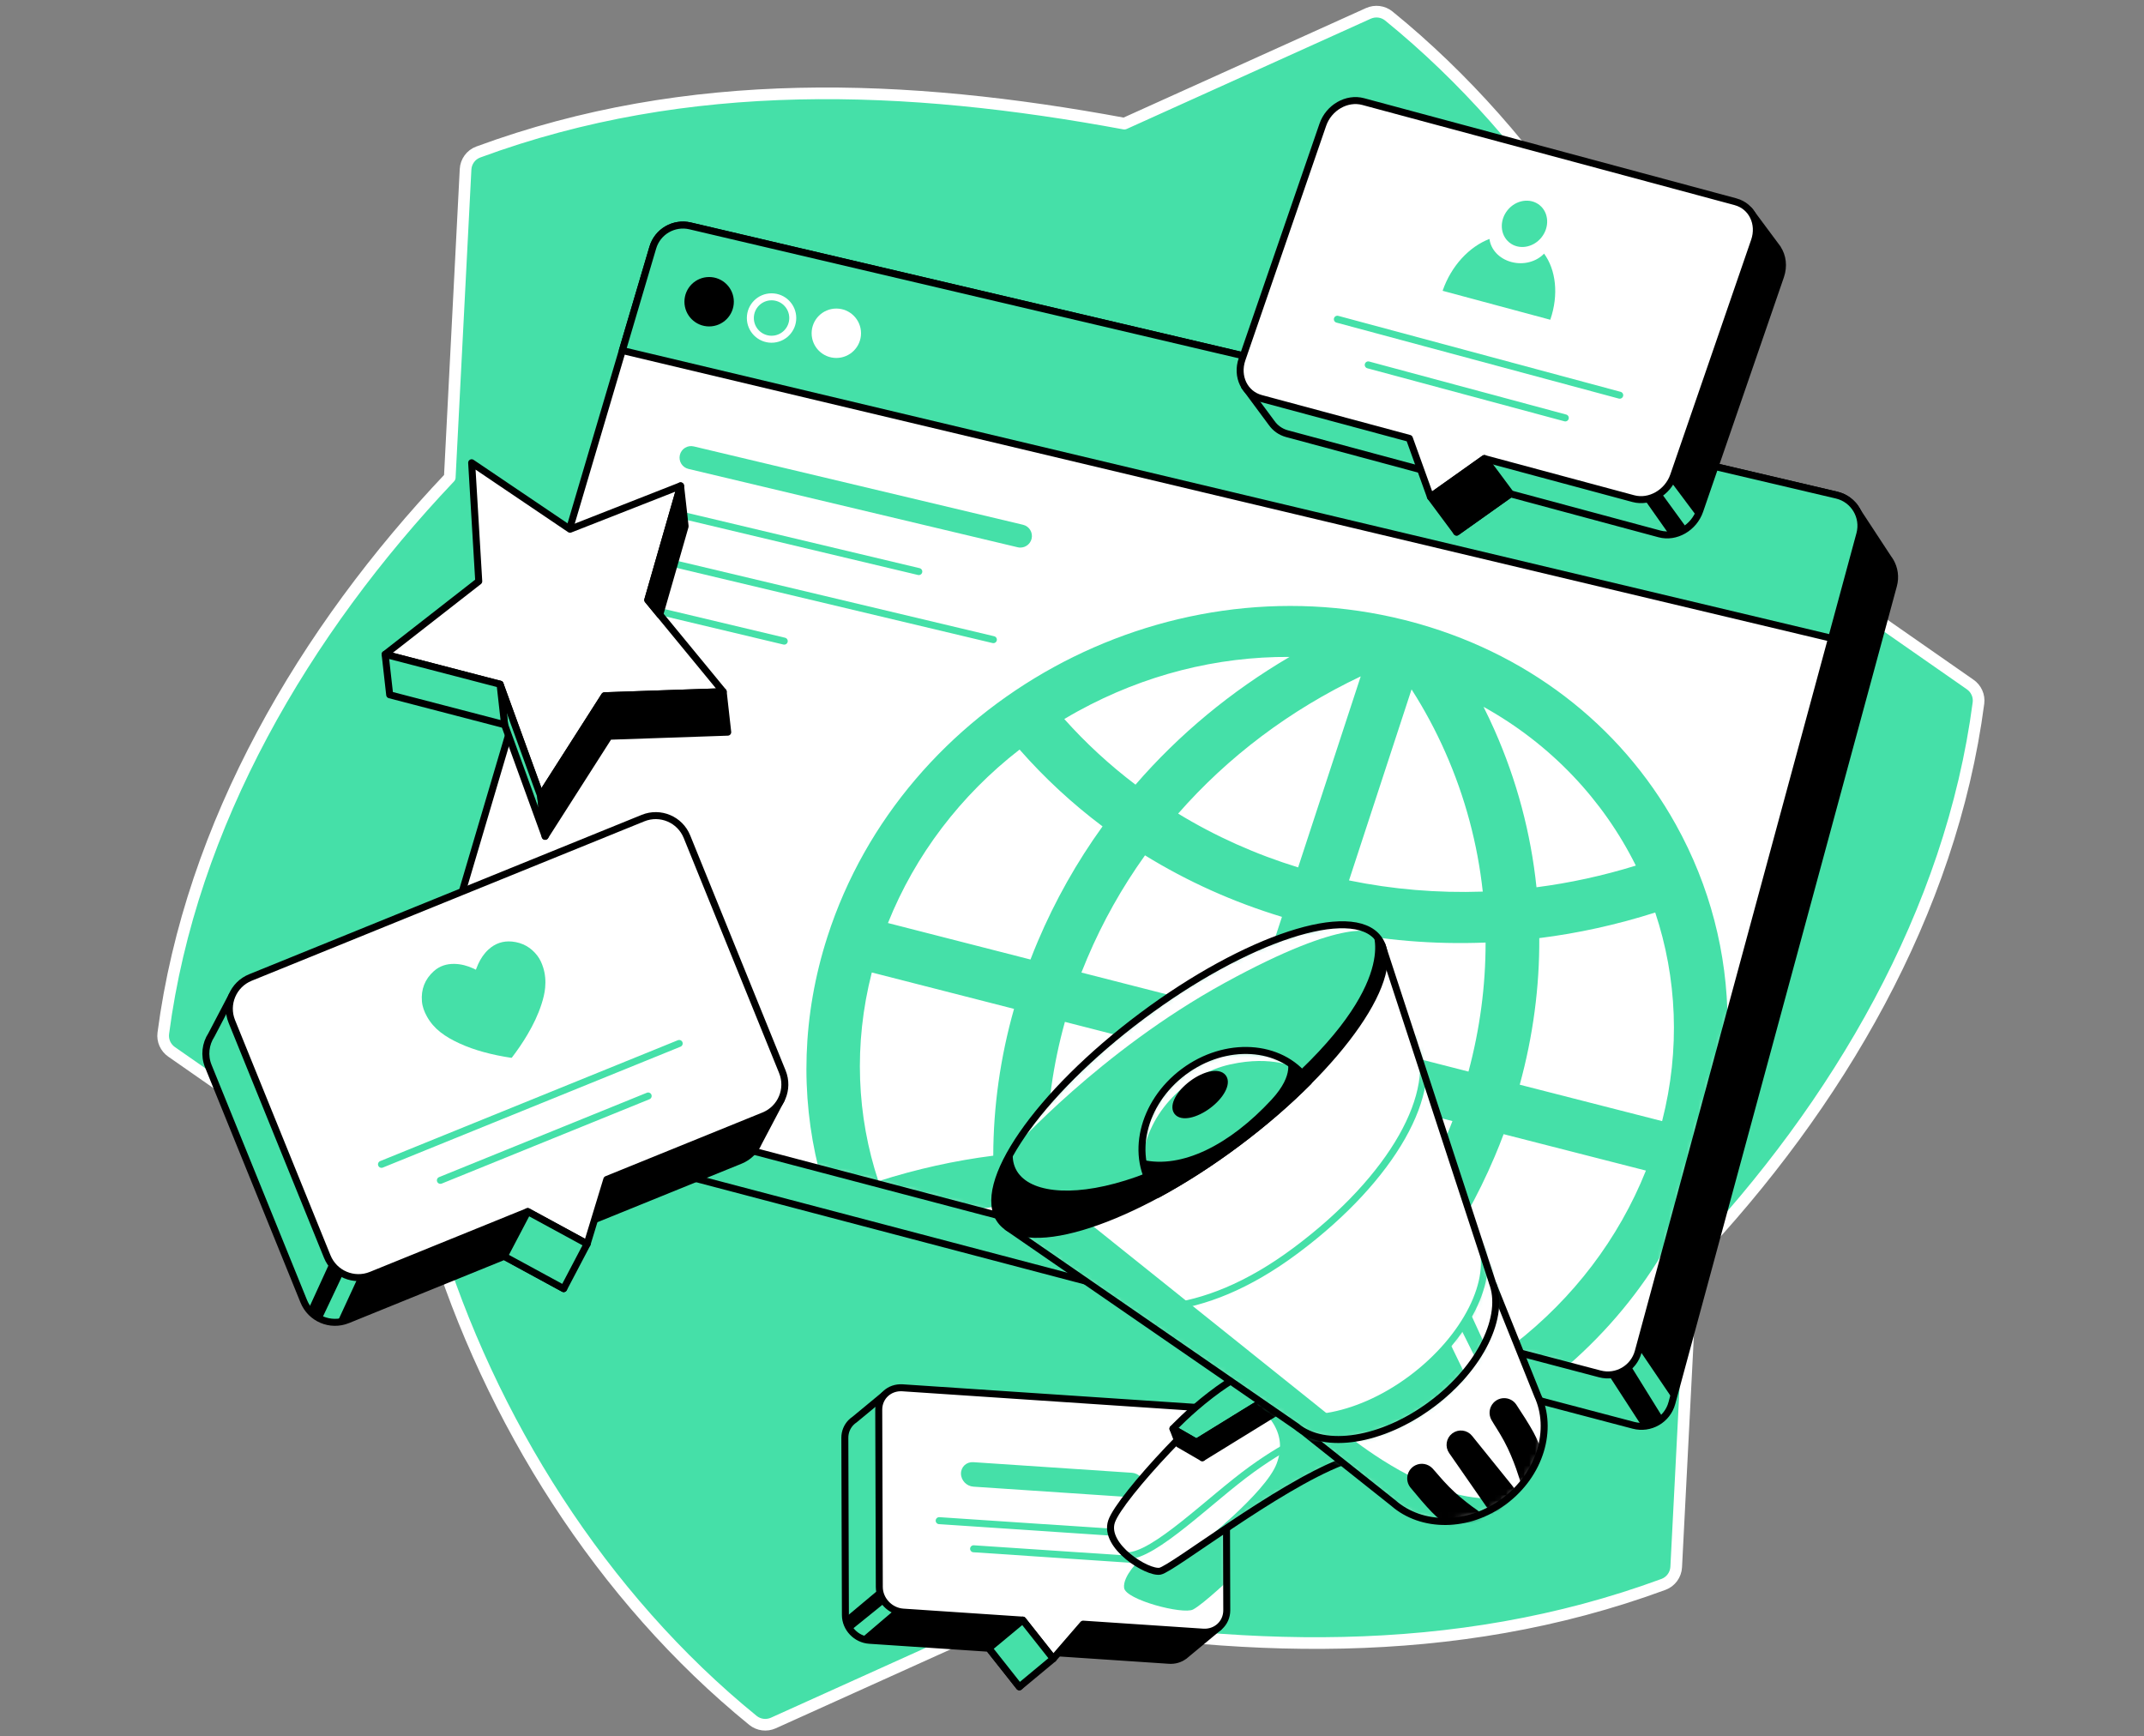 <svg width="368" height="298" viewBox="0 0 368 298" fill="none" xmlns="http://www.w3.org/2000/svg">
<rect x="0" y="0" width="368" height="298" fill="#808080" stroke="none"/>
<path d="M293.234 86.167C283.55 54.344 264.377 23.877 238.37 2.741C237.385 1.944 236.029 1.779 234.869 2.299L192.984 21.218C155.574 14.29 118.167 12.8 82.09 26.09C80.836 26.55 79.978 27.726 79.911 29.059C79.383 39.298 77.2 81.935 77.2 81.935C52.248 108.265 32.746 141.402 28.027 177.337C27.866 178.576 28.424 179.804 29.447 180.516L74.376 211.829C84.06 243.652 103.237 274.12 129.244 295.259C130.229 296.056 131.585 296.221 132.742 295.701L174.631 276.786C212.041 283.71 249.447 285.2 285.524 271.914C286.775 271.453 287.636 270.27 287.707 268.937L290.414 216.068C315.369 189.728 334.872 156.594 339.587 120.656C339.748 119.416 339.194 118.188 338.168 117.477L293.238 86.163L293.234 86.167Z" fill="#45E0A8" stroke="white" stroke-width="2" stroke-linecap="round" stroke-linejoin="round"/>
<path d="M324.465 96.364C324.353 96.169 324.233 95.982 324.095 95.802L318.215 86.841L315.605 92.518L124.234 47.592C121.444 46.937 118.628 48.574 117.815 51.322L79.023 182.4L73.062 181.43L78.432 189.575C79.102 190.908 80.315 191.964 81.881 192.376L280.371 244.611C283.243 245.368 286.187 243.664 286.965 240.795L325.001 100.461C325.394 99.015 325.158 97.555 324.469 96.357L324.465 96.364Z" fill="#45E0A8" stroke="black" stroke-width="1.2" stroke-linecap="round" stroke-linejoin="round"/>
<path d="M319.227 91.645L314.512 109.04L296.526 175.393L286.116 213.799L281.191 231.976C280.409 234.845 277.469 236.545 274.597 235.788L269.133 234.35L243.811 227.688L238.872 226.389L229.21 223.846L209.419 218.637L200.709 216.342L180.712 211.077L171.058 208.538L167.444 207.587L140.505 200.498L76.11 183.549C73.159 182.774 71.436 179.714 72.302 176.79L106.821 60.152L112.045 42.495C112.853 39.747 115.67 38.11 118.463 38.766L315.242 84.965C318.215 85.661 320.024 88.687 319.227 91.642V91.645Z" fill="white"/>
<mask id="mask0_8671_1016" style="mask-type:luminance" maskUnits="userSpaceOnUse" x="72" y="38" width="248" height="198">
<path d="M319.227 91.645L314.512 109.04L296.526 175.393L286.116 213.799L281.191 231.976C280.409 234.845 277.469 236.545 274.597 235.788L269.133 234.35L243.811 227.688L238.872 226.389L229.21 223.846L209.419 218.637L200.709 216.342L180.712 211.077L171.058 208.538L167.444 207.587L140.505 200.498L76.11 183.549C73.159 182.774 71.436 179.714 72.302 176.79L106.821 60.152L112.045 42.495C112.853 39.747 115.67 38.11 118.463 38.766L315.242 84.965C318.215 85.661 320.024 88.687 319.227 91.642V91.645Z" fill="white"/>
</mask>
<g mask="url(#mask0_8671_1016)">
<path d="M287.662 141.544C278.034 124.217 261.756 111.8 241.793 106.587L241.044 106.396C199.447 95.982 155.027 120.368 142.021 160.759C137.662 174.3 137.382 187.953 140.501 200.502L167.441 207.591C168.59 207.4 169.747 207.227 170.897 207.074C170.942 207.561 170.994 208.055 171.054 208.542L180.708 211.081C180.446 209.493 180.236 207.898 180.075 206.299C187.981 205.999 195.807 206.651 203.372 208.208L200.709 216.346L209.419 218.641L212.104 210.448C219.433 212.698 226.424 215.833 232.91 219.802C231.719 221.18 230.491 222.532 229.21 223.847L238.872 226.389C239.336 225.869 239.789 225.341 240.242 224.813C241.456 225.738 242.646 226.693 243.811 227.685L269.133 234.347C275.945 228.419 281.678 221.484 286.115 213.796C288.898 208.984 291.175 203.88 292.893 198.536C295.365 190.87 296.567 183.077 296.526 175.389C296.473 163.586 293.489 152.033 287.658 141.537L287.662 141.544ZM280.775 148.555C275.132 150.3 269.425 151.539 263.726 152.273C262.763 143.039 260.359 133.954 256.513 125.277C255.925 123.94 255.289 122.615 254.633 121.304C266.193 127.719 275.181 137.29 280.779 148.555H280.775ZM254.989 161.762C255 169.237 253.993 176.678 252.053 183.905L223.215 176.528L228.768 159.587C237.273 161.377 246.084 162.118 254.985 161.762H254.989ZM242.283 118.312C244.478 121.738 246.41 125.337 248.05 129.044C251.503 136.83 253.619 144.9 254.506 153.018C246.721 153.284 239.007 152.633 231.547 151.097L242.283 118.312ZM233.558 116.08L222.814 148.862C215.568 146.634 208.648 143.548 202.218 139.631C210.767 129.872 221.395 121.851 233.558 116.08ZM185.041 122.046C196.395 115.814 208.873 112.661 221.346 112.74C211.277 118.645 202.357 126.049 194.901 134.662C190.505 131.336 186.408 127.573 182.678 123.401C183.453 122.937 184.243 122.484 185.041 122.042V122.046ZM170.485 198.337C163.894 199.176 157.292 200.633 150.773 202.719C147.073 191.578 146.474 179.247 149.638 166.896L174.05 173.143C171.687 181.471 170.504 189.938 170.485 198.341V198.337ZM176.87 164.672L152.409 158.411C157.09 146.727 164.868 136.504 175.001 128.64C179.315 133.553 184.086 137.957 189.243 141.825C184.835 147.933 181.105 154.542 178.136 161.545C177.698 162.582 177.274 163.623 176.874 164.672H176.87ZM206.154 199.719C197.56 197.91 188.651 197.169 179.656 197.555C179.697 190.155 180.738 182.714 182.783 175.374L211.704 182.774L206.15 199.715L206.154 199.719ZM185.614 166.911C185.932 166.102 186.262 165.29 186.606 164.485C189.265 158.201 192.602 152.281 196.53 146.795C203.843 151.303 211.749 154.842 220.036 157.351L214.49 174.292L185.618 166.908L185.614 166.911ZM238.538 212.601C231.184 208.044 223.226 204.482 214.887 201.955L220.44 185.013L249.301 192.398C246.608 199.479 242.995 206.28 238.538 212.605V212.601ZM259.925 230.666C255.659 225.809 250.945 221.446 245.867 217.615C250.087 211.661 253.682 205.258 256.558 198.468C257.097 197.199 257.607 195.926 258.082 194.645L282.509 200.895C277.836 212.579 270.051 222.802 259.925 230.666ZM285.288 192.406L260.85 186.156C263.138 177.831 264.254 169.383 264.205 160.998C270.856 160.167 277.521 158.703 284.105 156.606C287.823 167.758 288.441 180.089 285.288 192.406Z" fill="#45E0A8"/>
</g>
<path d="M319.227 91.645L314.512 109.04L296.526 175.393L286.116 213.799L281.191 231.976C280.409 234.845 277.469 236.545 274.597 235.788L269.133 234.35L243.811 227.688L238.872 226.389L229.21 223.846L209.419 218.637L200.709 216.342L180.712 211.077L171.058 208.538L167.444 207.587L140.505 200.498L76.11 183.549C73.159 182.774 71.436 179.714 72.302 176.79L106.821 60.152L112.045 42.495C112.853 39.747 115.67 38.11 118.463 38.766L315.242 84.965C318.215 85.661 320.024 88.687 319.227 91.642V91.645Z" stroke="black" stroke-width="1.2" stroke-linecap="round" stroke-linejoin="round"/>
<path d="M319.227 91.645L314.377 109.542L106.821 60.156L112.045 42.499C112.853 39.751 115.67 38.114 118.463 38.77L315.242 84.969C318.215 85.665 320.024 88.691 319.227 91.645Z" fill="#45E0A8" stroke="black" stroke-width="1.2" stroke-linecap="round" stroke-linejoin="round"/>
<path d="M143.549 60.834C145.559 60.834 147.189 59.204 147.189 57.194C147.189 55.183 145.559 53.554 143.549 53.554C141.539 53.554 139.909 55.183 139.909 57.194C139.909 59.204 141.539 60.834 143.549 60.834Z" fill="white" stroke="white" stroke-width="1.2" stroke-linecap="round" stroke-linejoin="round"/>
<path d="M132.431 58.22C134.441 58.22 136.071 56.59 136.071 54.58C136.071 52.57 134.441 50.94 132.431 50.94C130.421 50.94 128.791 52.57 128.791 54.58C128.791 56.59 130.421 58.22 132.431 58.22Z" stroke="white" stroke-width="1.2" stroke-linecap="round" stroke-linejoin="round"/>
<path d="M121.717 55.422C123.728 55.422 125.357 53.793 125.357 51.782C125.357 49.772 123.728 48.143 121.717 48.143C119.707 48.143 118.077 49.772 118.077 51.782C118.077 53.793 119.707 55.422 121.717 55.422Z" fill="black" stroke="black" stroke-width="1.2" stroke-linecap="round" stroke-linejoin="round"/>
<path d="M276.33 236.313L281.985 245.034L285.265 243.038L279.858 234.324L276.33 236.313Z" fill="black"/>
<path d="M281.311 231.553L287.138 240.154L324.997 100.468C324.997 100.468 325.3 97.637 324.465 96.364C323.63 95.09 319.417 88.672 319.417 88.672L318.934 92.638L281.311 231.549V231.553Z" fill="black"/>
<path d="M175.14 93.978C174.986 93.978 174.833 93.959 174.679 93.922L118.163 80.475C117.096 80.22 116.441 79.153 116.692 78.085C116.946 77.018 118.014 76.359 119.081 76.614L175.597 90.061C176.664 90.316 177.319 91.383 177.068 92.45C176.851 93.36 176.039 93.974 175.14 93.974V93.978Z" fill="#45E0A8"/>
<path d="M157.704 98.094L114.864 87.901" stroke="#45E0A8" stroke-width="1.2" stroke-linecap="round" stroke-linejoin="round"/>
<path d="M170.504 109.778L112.471 95.971" stroke="#45E0A8" stroke-width="1.2" stroke-linecap="round" stroke-linejoin="round"/>
<path d="M134.61 110.032L110.352 104.258" stroke="#45E0A8" stroke-width="1.2" stroke-linecap="round" stroke-linejoin="round"/>
<path d="M305.131 42.661L305.068 42.575C304.989 42.462 304.91 42.35 304.824 42.245L300.259 36.107L300.087 40.054L238.464 23.48C235.655 22.724 232.554 24.506 231.536 27.461L218.118 66.402L213.628 66.331L218.261 72.581C218.879 73.457 219.781 74.128 220.908 74.431L246.391 81.288L250.009 91.327L259.266 84.752L284.827 91.627C287.636 92.383 290.737 90.601 291.755 87.646L305.622 47.394C306.21 45.686 305.97 43.968 305.124 42.668L305.131 42.661Z" fill="#45E0A8" stroke="black" stroke-width="1.2" stroke-linecap="round" stroke-linejoin="round"/>
<path d="M297.896 34.624L233.977 17.432C231.169 16.676 228.068 18.458 227.05 21.413L213.183 61.665C212.164 64.62 213.617 67.627 216.426 68.379L241.909 75.236L245.526 85.276L254.783 78.7L280.345 85.575C283.153 86.332 286.254 84.549 287.273 81.595L301.139 41.342C302.158 38.388 300.705 35.381 297.896 34.628V34.624Z" fill="white" stroke="black" stroke-width="1.2" stroke-linecap="round" stroke-linejoin="round"/>
<path d="M134.105 188.698L129.518 189.791L113.88 151.265C112.677 148.303 109.303 146.877 106.341 148.079L43.1 173.749L39.827 170.862L36.285 177.621C35.277 179.156 35.015 181.145 35.757 182.972L52.136 223.326C53.338 226.288 56.712 227.715 59.674 226.512L86.543 215.604L96.747 221.15L100.118 210.092L127.069 199.153C128.533 198.558 129.619 197.434 130.199 196.094L134.097 188.694L134.105 188.698Z" fill="#45E0A8" stroke="black" stroke-width="1.2" stroke-linecap="round" stroke-linejoin="round"/>
<path d="M110.371 140.402L42.976 167.761C40.014 168.963 38.588 172.337 39.79 175.299L56.169 215.653C57.371 218.615 60.745 220.042 63.707 218.839L90.576 207.931L100.78 213.477L104.151 202.419L131.102 191.48C134.064 190.278 135.49 186.904 134.288 183.942L117.909 143.589C116.707 140.627 113.333 139.2 110.371 140.402Z" fill="white" stroke="black" stroke-width="1.2" stroke-linecap="round" stroke-linejoin="round"/>
<path d="M268.669 71.723L234.846 62.623" stroke="#45E0A8" stroke-width="1.2" stroke-linecap="round" stroke-linejoin="round"/>
<path d="M278.012 67.825L229.547 54.786" stroke="#45E0A8" stroke-width="1.2" stroke-linecap="round" stroke-linejoin="round"/>
<path d="M111.251 188.095L75.589 202.572" stroke="#45E0A8" stroke-width="1.2" stroke-linecap="round" stroke-linejoin="round"/>
<path d="M116.579 179.078L65.479 199.824" stroke="#45E0A8" stroke-width="1.2" stroke-linecap="round" stroke-linejoin="round"/>
<path d="M203.267 284.2C203.372 284.121 203.473 284.039 203.566 283.949L209.213 279.257L204.746 279.339L204.652 250.756C204.645 248.524 202.806 246.592 200.544 246.442L151.11 243.139L151.754 239.432L146.68 243.626C146.455 243.772 146.249 243.944 146.066 244.135L146.043 244.154C145.399 244.828 145.006 245.742 145.01 246.771L145.107 277.19C145.114 279.422 146.953 281.354 149.215 281.504L169.729 282.874L174.96 289.495L180.09 283.567L200.664 284.942C201.649 285.009 202.551 284.724 203.255 284.2H203.267Z" fill="#45E0A8" stroke="black" stroke-width="1.2" stroke-linecap="round" stroke-linejoin="round"/>
<path d="M206.364 241.611L154.911 238.174C152.649 238.024 150.822 239.709 150.829 241.941L150.926 272.36C150.934 274.591 152.773 276.524 155.034 276.674L175.548 278.044L180.78 284.665L185.91 278.737L206.483 280.111C208.745 280.261 210.573 278.576 210.565 276.344L210.468 245.925C210.46 243.694 208.622 241.761 206.36 241.611H206.364Z" fill="white"/>
<mask id="mask1_8671_1016" style="mask-type:luminance" maskUnits="userSpaceOnUse" x="150" y="238" width="61" height="47">
<path d="M206.364 241.611L154.911 238.174C152.649 238.024 150.822 239.709 150.829 241.941L150.926 272.36C150.934 274.591 152.773 276.524 155.034 276.674L175.548 278.044L180.78 284.665L185.91 278.737L206.483 280.111C208.745 280.261 210.573 278.576 210.565 276.344L210.468 245.925C210.46 243.694 208.622 241.761 206.36 241.611H206.364Z" fill="white"/>
</mask>
<g mask="url(#mask1_8671_1016)">
<path d="M195.612 267.705C195.612 267.705 192.68 270.472 192.942 272.517C193.208 274.562 203.016 277.123 204.768 276.228C206.521 275.333 211.764 270.352 211.764 270.352L212.659 262.335L195.612 267.705Z" fill="#45E0A8"/>
</g>
<path d="M206.364 241.611L154.911 238.174C152.649 238.024 150.822 239.709 150.829 241.941L150.926 272.36C150.934 274.591 152.773 276.524 155.034 276.674L175.548 278.044L180.78 284.665L185.91 278.737L206.483 280.111C208.745 280.261 210.573 278.576 210.565 276.344L210.468 245.925C210.46 243.694 208.622 241.761 206.36 241.611H206.364Z" stroke="black" stroke-width="1.2" stroke-linecap="round" stroke-linejoin="round"/>
<path d="M194.335 267.622L167.111 265.802" stroke="#45E0A8" stroke-width="1.2" stroke-linecap="round" stroke-linejoin="round"/>
<path d="M194.302 256.961L167.077 255.141C165.902 255.062 164.947 254.059 164.943 252.898C164.939 251.737 165.89 250.861 167.062 250.939L194.287 252.759C195.463 252.838 196.417 253.842 196.421 255.003C196.425 256.163 195.474 257.04 194.302 256.961Z" fill="#45E0A8"/>
<path d="M200.215 263.582L161.202 260.976" stroke="#45E0A8" stroke-width="1.2" stroke-linecap="round" stroke-linejoin="round"/>
<path d="M266.092 54.876L247.612 49.907C249.099 45.589 252.229 42.309 255.656 41.005C255.865 42.792 257.292 44.394 259.412 44.964C261.531 45.533 263.729 44.904 265.029 43.526C267.051 46.293 267.579 50.562 266.092 54.88V54.876Z" fill="#45E0A8"/>
<path d="M264.564 40.767C266 38.997 265.867 36.509 264.266 35.209C262.665 33.91 260.203 34.291 258.766 36.06C257.33 37.83 257.463 40.318 259.064 41.617C260.665 42.917 263.127 42.536 264.564 40.767Z" fill="#45E0A8"/>
<path d="M81.678 166.424C81.809 166.098 81.929 165.776 82.072 165.462C82.506 164.514 83.072 163.66 83.843 162.953C84.993 161.9 86.352 161.44 87.902 161.593C89.681 161.773 91.123 162.578 92.216 163.997C92.684 164.604 92.995 165.293 93.224 166.02C93.583 167.158 93.684 168.323 93.572 169.506C93.482 170.468 93.246 171.401 92.95 172.318C92.362 174.153 91.523 175.876 90.546 177.535C89.737 178.909 88.838 180.22 87.872 181.489C87.838 181.534 87.805 181.549 87.749 181.542C86.146 181.298 84.554 180.984 82.989 180.549C81.574 180.16 80.192 179.68 78.859 179.066C77.701 178.535 76.586 177.924 75.582 177.134C74.642 176.396 73.871 175.509 73.287 174.464C72.833 173.648 72.5 172.79 72.421 171.854C72.249 169.794 72.923 168.053 74.462 166.671C75.462 165.772 76.668 165.398 78.005 165.424C79.162 165.447 80.252 165.75 81.293 166.229C81.42 166.289 81.547 166.353 81.671 166.417L81.678 166.424Z" fill="#45E0A8"/>
<path d="M180.783 284.665L174.968 289.495L169.736 282.875L175.548 278.044L180.783 284.665Z" fill="#45E0A8" stroke="black" stroke-width="1.2" stroke-linecap="round" stroke-linejoin="round"/>
<path d="M86.547 215.608L90.58 207.931L100.784 213.477L96.751 221.154L86.547 215.608Z" fill="#45E0A8" stroke="black" stroke-width="1.2" stroke-linecap="round" stroke-linejoin="round"/>
<path d="M245.522 85.272L250.016 91.316L259.273 84.74L254.783 78.696L245.522 85.272Z" fill="black" stroke="black" stroke-width="1.2" stroke-linecap="round" stroke-linejoin="round"/>
<path d="M282.315 85.796L286.524 91.773L289.531 90.645L285.071 84.508L282.315 85.796Z" fill="black"/>
<path d="M286.786 82.654L291.291 88.676L305.858 46.506C305.858 46.506 306.577 45.035 305.513 43.383C304.45 41.732 301.978 38.41 301.978 38.41L301.181 39.878L286.79 82.651L286.786 82.654Z" fill="black"/>
<path d="M150.818 272.816L145.01 277.681L146.036 279.793L151.915 275.045L150.818 272.816Z" fill="black"/>
<path d="M147.822 281.163L153.536 276.292L175.548 278.044L169.736 282.875L147.822 281.163Z" fill="black"/>
<path d="M185.914 278.737L181.645 283.669C181.645 283.669 199.717 285.118 201.6 284.897C203.484 284.676 208.39 279.946 208.39 279.946L185.914 278.737Z" fill="black"/>
<path d="M56.577 216.735L58.899 218.622L55.192 226.456L52.93 224.7L56.577 216.735Z" fill="black"/>
<path d="M61.419 219.296L57.862 226.999L58.899 226.767L86.547 215.608L90.58 207.931L62.854 219.263L61.419 219.296Z" fill="black"/>
<path d="M104.154 202.419L102.121 209.084C102.121 209.084 127.267 199.618 128.462 198.348C129.656 197.079 133.105 190.593 133.105 190.593L104.154 202.419Z" fill="black"/>
<path d="M124.129 118.709L103.761 119.409L92.789 136.583L85.831 117.428L66.104 112.298L82.173 99.764L80.956 79.419L97.844 90.826L116.815 83.381L111.183 102.97L124.129 118.709Z" fill="white" stroke="black" stroke-width="1.2" stroke-linecap="round" stroke-linejoin="round"/>
<path d="M92.789 136.583L93.568 143.529L86.61 124.375L85.831 117.428L92.789 136.583Z" fill="#45E0A8" stroke="black" stroke-width="1.2" stroke-linecap="round" stroke-linejoin="round"/>
<path d="M116.815 83.381L117.594 90.327L113.243 105.471L111.183 102.97L116.815 83.381Z" fill="black" stroke="black" stroke-width="1.2" stroke-linecap="round" stroke-linejoin="round"/>
<path d="M92.789 136.582L93.568 143.529L104.54 126.355L124.908 125.655L124.129 118.708L103.761 119.409L92.789 136.582Z" fill="black" stroke="black" stroke-width="1.2" stroke-linecap="round" stroke-linejoin="round"/>
<path d="M66.104 112.298L66.887 119.244L86.61 124.375L85.831 117.428L66.104 112.298Z" fill="#45E0A8" stroke="black" stroke-width="1.2" stroke-linecap="round" stroke-linejoin="round"/>
<path d="M230.293 250.91C219.163 255.205 201.244 269.225 199.121 269.645C196.998 270.064 189.362 265.361 190.789 261.122C192.216 256.883 207.663 240.432 213.456 237.324C219.249 234.22 230.293 250.91 230.293 250.91Z" fill="white"/>
<mask id="mask2_8671_1016" style="mask-type:luminance" maskUnits="userSpaceOnUse" x="190" y="236" width="41" height="34">
<path d="M230.293 250.91C219.163 255.205 201.244 269.225 199.121 269.645C196.998 270.064 189.362 265.361 190.789 261.122C192.216 256.883 207.663 240.432 213.456 237.324C219.249 234.22 230.293 250.91 230.293 250.91Z" fill="white"/>
</mask>
<g mask="url(#mask2_8671_1016)">
<path d="M193.478 267.001C198.178 267.038 207.712 257.32 214.845 252.171C221.979 247.019 225.334 246.363 225.334 246.363" stroke="#45E0A8" stroke-width="1.2" stroke-linecap="round" stroke-linejoin="round"/>
<path d="M211.775 238.642C218.534 242.308 220.934 246.39 219.122 251.198C217.193 256.317 205.304 265.6 205.304 265.6L231.88 249.7C231.88 249.7 220.043 240.383 216.602 237.863C213.16 235.343 211.771 238.646 211.771 238.646L211.775 238.642Z" fill="#45E0A8"/>
</g>
<path d="M230.293 250.91C219.163 255.205 201.244 269.225 199.121 269.645C196.998 270.064 189.362 265.361 190.789 261.122C192.216 256.883 207.663 240.432 213.456 237.324C219.249 234.22 230.293 250.91 230.293 250.91Z" stroke="black" stroke-width="1.2" stroke-linecap="round" stroke-linejoin="round"/>
<path d="M205.356 247.524L201.327 245.195C201.327 245.195 204.034 242.3 207.813 239.402C211.591 236.503 213.228 235.972 213.228 235.972L217.991 239.743L205.356 247.524Z" fill="#45E0A8" stroke="black" stroke-width="1.2" stroke-linecap="round" stroke-linejoin="round"/>
<path d="M201.327 245.195L202.342 247.839L206.371 250.168L205.356 247.525L201.327 245.195Z" fill="black" stroke="black" stroke-width="1.2" stroke-linecap="round" stroke-linejoin="round"/>
<path d="M217.987 239.743L219.006 242.386L206.371 250.168L205.356 247.524L217.987 239.743Z" fill="black" stroke="black" stroke-width="1.2" stroke-linecap="round" stroke-linejoin="round"/>
<path d="M263.883 239.395H263.887L256.307 220.521L223.443 245.469L239.149 257.946C244.021 262.223 252.031 262.241 258.202 257.631C264.392 253.007 266.643 245.289 263.883 239.395Z" fill="white"/>
<mask id="mask3_8671_1016" style="mask-type:luminance" maskUnits="userSpaceOnUse" x="223" y="220" width="43" height="42">
<path d="M263.883 239.395H263.887L256.307 220.521L223.443 245.469L239.149 257.946C244.021 262.223 252.031 262.241 258.202 257.631C264.392 253.007 266.643 245.289 263.883 239.395Z" fill="white"/>
</mask>
<g mask="url(#mask3_8671_1016)">
<path d="M231.169 246.221C231.169 246.221 241.178 254.561 250.896 256.632C256.596 257.849 259.427 256.632 259.427 256.632C259.427 256.632 252.357 265.978 240.418 258.912C228.48 251.846 223.443 247.045 223.443 247.045L231.169 246.221Z" fill="#45E0A8"/>
<path d="M259.835 256.261L252.203 246.798C251.57 246.011 250.424 245.873 249.623 246.487C248.833 247.09 248.657 248.209 249.226 249.029L256.386 259.335L259.831 256.264L259.835 256.261Z" fill="black" stroke="black" stroke-width="1.2" stroke-linecap="round" stroke-linejoin="round"/>
<path d="M261.55 254.175C261.55 254.175 260.456 250.277 258.7 247.045C257.786 245.364 256.993 244.233 256.521 243.405C256.113 242.686 256.21 241.787 256.768 241.173C257.607 240.256 259.082 240.368 259.767 241.402C260.719 242.836 261.943 244.738 262.685 246.101C264.029 248.573 264.048 249.992 264.048 249.992L261.542 254.179L261.55 254.175Z" fill="black" stroke="black" stroke-width="1.2" stroke-linecap="round" stroke-linejoin="round"/>
<path d="M254.255 260.391C254.255 260.391 250.851 258.201 248.279 255.572C246.938 254.205 246.092 253.112 245.44 252.419C244.871 251.816 243.983 251.647 243.234 251.999C242.111 252.531 241.781 253.973 242.572 254.935C243.661 256.265 245.122 257.995 246.204 259.103C248.17 261.114 249.522 261.552 249.522 261.552L254.259 260.388L254.255 260.391Z" fill="black" stroke="black" stroke-width="1.2" stroke-linecap="round" stroke-linejoin="round"/>
</g>
<path d="M263.883 239.395H263.887L256.307 220.521L223.443 245.469L239.149 257.946C244.021 262.223 252.031 262.241 258.202 257.631C264.392 253.007 266.643 245.289 263.883 239.395Z" stroke="black" stroke-width="1.2" stroke-linecap="round" stroke-linejoin="round"/>
<path d="M256.128 220.012L237.205 162.204L172.945 210.631L222.507 244.798C227.338 248.846 237.22 247.356 245.758 240.979C254.177 234.691 258.412 225.801 256.12 220.016L256.128 220.012Z" fill="white"/>
<mask id="mask4_8671_1016" style="mask-type:luminance" maskUnits="userSpaceOnUse" x="172" y="162" width="85" height="86">
<path d="M256.128 220.012L237.205 162.204L172.945 210.631L222.507 244.798C227.338 248.846 237.22 247.356 245.758 240.979C254.177 234.691 258.412 225.801 256.12 220.016L256.128 220.012Z" fill="white"/>
</mask>
<g mask="url(#mask4_8671_1016)">
<path d="M184.015 221.835C192.527 225.782 205.772 227.044 222.458 214.578C239.149 202.112 247.286 187.298 243.384 178.142" stroke="#45E0A8" stroke-width="1.2" stroke-linecap="round" stroke-linejoin="round"/>
<path d="M254.128 213.061C256.678 219.506 251.668 229.606 242.294 236.605C232.787 243.705 221.784 245.367 216.407 240.855L228.555 249.524C228.555 249.524 238.471 248.764 248.207 240.817C257.944 232.871 258.135 225.071 258.135 225.071L254.124 213.058L254.128 213.061Z" fill="#45E0A8"/>
<mask id="mask5_8671_1016" style="mask-type:luminance" maskUnits="userSpaceOnUse" x="216" y="213" width="43" height="37">
<path d="M254.128 213.061C256.678 219.506 251.668 229.606 242.294 236.605C232.787 243.705 221.784 245.367 216.407 240.855L228.555 249.524C228.555 249.524 238.471 248.764 248.207 240.817C257.944 232.871 258.135 225.071 258.135 225.071L254.124 213.058L254.128 213.061Z" fill="white"/>
</mask>
<g mask="url(#mask5_8671_1016)">
<path d="M250.814 221.963L256.742 234.867L259.438 226.557L253.33 209.684L250.814 221.963Z" fill="white"/>
<path d="M249.638 225.824L255.124 236.859L252.911 238.833L247.286 227.25L249.638 225.824Z" fill="white"/>
</g>
<path d="M254.128 213.061C256.678 219.506 251.668 229.606 242.294 236.605C232.787 243.705 221.784 245.367 216.407 240.855L228.555 249.524C228.555 249.524 238.471 248.764 248.207 240.817C257.944 232.871 258.135 225.071 258.135 225.071L254.124 213.058L254.128 213.061Z" stroke="#45E0A8" stroke-width="1.2" stroke-linecap="round" stroke-linejoin="round"/>
<path d="M187.168 210.084L234.715 248.161L228.555 249.528L172.945 210.627L187.168 210.084Z" fill="#45E0A8"/>
</g>
<path d="M256.128 220.012L237.205 162.204L172.945 210.631L222.507 244.798C227.338 248.846 237.22 247.356 245.758 240.979C254.177 234.691 258.412 225.801 256.12 220.016L256.128 220.012Z" stroke="black" stroke-width="1.2" stroke-linecap="round" stroke-linejoin="round"/>
<path d="M212.331 196.195C230.232 182.823 241.091 167.093 236.586 161.062C232.081 155.031 213.917 160.982 196.015 174.355C178.114 187.727 167.255 203.457 171.76 209.488C176.265 215.519 194.429 209.568 212.331 196.195Z" fill="#45E0A8"/>
<mask id="mask6_8671_1016" style="mask-type:luminance" maskUnits="userSpaceOnUse" x="170" y="158" width="68" height="54">
<path d="M212.331 196.195C230.232 182.823 241.091 167.093 236.586 161.062C232.081 155.031 213.917 160.982 196.015 174.355C178.114 187.727 167.255 203.457 171.76 209.488C176.265 215.519 194.429 209.568 212.331 196.195Z" fill="white"/>
</mask>
<g mask="url(#mask6_8671_1016)">
<path d="M173.923 197.109C173.923 197.109 188.827 180.407 210.187 168.697C231.547 156.987 235.618 160.114 235.618 160.114C235.618 160.114 231.3 152.43 206.742 167.237C182.184 182.044 173.923 197.109 173.923 197.109Z" fill="white"/>
</g>
<path d="M212.331 196.195C230.232 182.823 241.091 167.093 236.586 161.062C232.081 155.031 213.917 160.982 196.015 174.355C178.114 187.727 167.255 203.457 171.76 209.488C176.265 215.519 194.429 209.568 212.331 196.195Z" stroke="black" stroke-width="1.2" stroke-linecap="round" stroke-linejoin="round"/>
<path d="M208.118 190.558C210.287 188.938 211.431 186.802 210.673 185.788C209.916 184.774 207.544 185.266 205.375 186.886C203.206 188.506 202.062 190.641 202.819 191.655C203.577 192.669 205.949 192.178 208.118 190.558Z" fill="black" stroke="black" stroke-width="1.2" stroke-linecap="round" stroke-linejoin="round"/>
<path d="M173.923 197.109C172.155 207.86 194.53 207.804 217.485 188.736C240.441 169.668 235.617 160.115 235.617 160.115C235.617 160.115 239.1 161.489 237.434 166.245C235.767 171.001 229.409 185.912 204.768 201.419C180.128 216.926 172.11 209.924 172.11 209.924C172.11 209.924 169.807 206.381 171.286 202.786C172.766 199.191 173.919 197.113 173.919 197.113L173.923 197.109Z" fill="black"/>
<path d="M224.6 185.635C221.069 189.181 216.935 192.776 212.325 196.214C207.723 199.652 203.106 202.599 198.702 204.98C198.582 204.846 198.473 204.703 198.368 204.561C193.86 198.524 196.006 189.297 203.169 183.946C210.325 178.602 219.785 179.164 224.293 185.197C224.402 185.339 224.503 185.485 224.6 185.635Z" fill="#45E0A8"/>
<mask id="mask7_8671_1016" style="mask-type:luminance" maskUnits="userSpaceOnUse" x="196" y="180" width="29" height="25">
<path d="M224.6 185.635C221.069 189.181 216.935 192.776 212.325 196.214C207.723 199.652 203.106 202.599 198.702 204.98C198.582 204.846 198.473 204.703 198.368 204.561C193.86 198.524 196.006 189.297 203.169 183.946C210.325 178.602 219.785 179.164 224.293 185.197C224.402 185.339 224.503 185.485 224.6 185.635Z" fill="white"/>
</mask>
<g mask="url(#mask7_8671_1016)">
<path d="M196.08 199.045C196.979 190.773 203.791 184.313 211.146 182.677C218.504 181.04 222.53 183.321 222.53 183.321C222.53 183.321 215.98 177.509 205.985 182.197C193.894 187.871 196.08 199.045 196.08 199.045Z" fill="white"/>
</g>
<path d="M224.6 185.635C221.069 189.181 216.935 192.776 212.325 196.214C207.723 199.652 203.106 202.599 198.702 204.98C198.582 204.846 198.473 204.703 198.368 204.561C193.86 198.524 196.006 189.297 203.169 183.946C210.325 178.602 219.785 179.164 224.293 185.197C224.402 185.339 224.503 185.485 224.6 185.635Z" stroke="black" stroke-width="1.2" stroke-linecap="round" stroke-linejoin="round"/>
<path d="M207.364 189.69C209.533 188.07 210.677 185.934 209.92 184.92C209.162 183.906 206.79 184.397 204.621 186.018C202.452 187.638 201.308 189.773 202.065 190.787C202.823 191.801 205.195 191.31 207.364 189.69Z" fill="black" stroke="black" stroke-width="1.2" stroke-linecap="round" stroke-linejoin="round"/>
<path d="M196.081 199.045C202.877 200.64 211.104 196.442 218.238 188.736C222.391 184.25 220.841 181.793 220.841 181.793L224.29 185.197C224.29 185.197 220.219 190.971 211.966 196.476C203.712 201.981 198.698 204.977 198.698 204.977C198.698 204.977 197.357 203.411 196.859 201.85C196.361 200.292 196.077 199.041 196.077 199.041L196.081 199.045Z" fill="black"/>
</svg>

